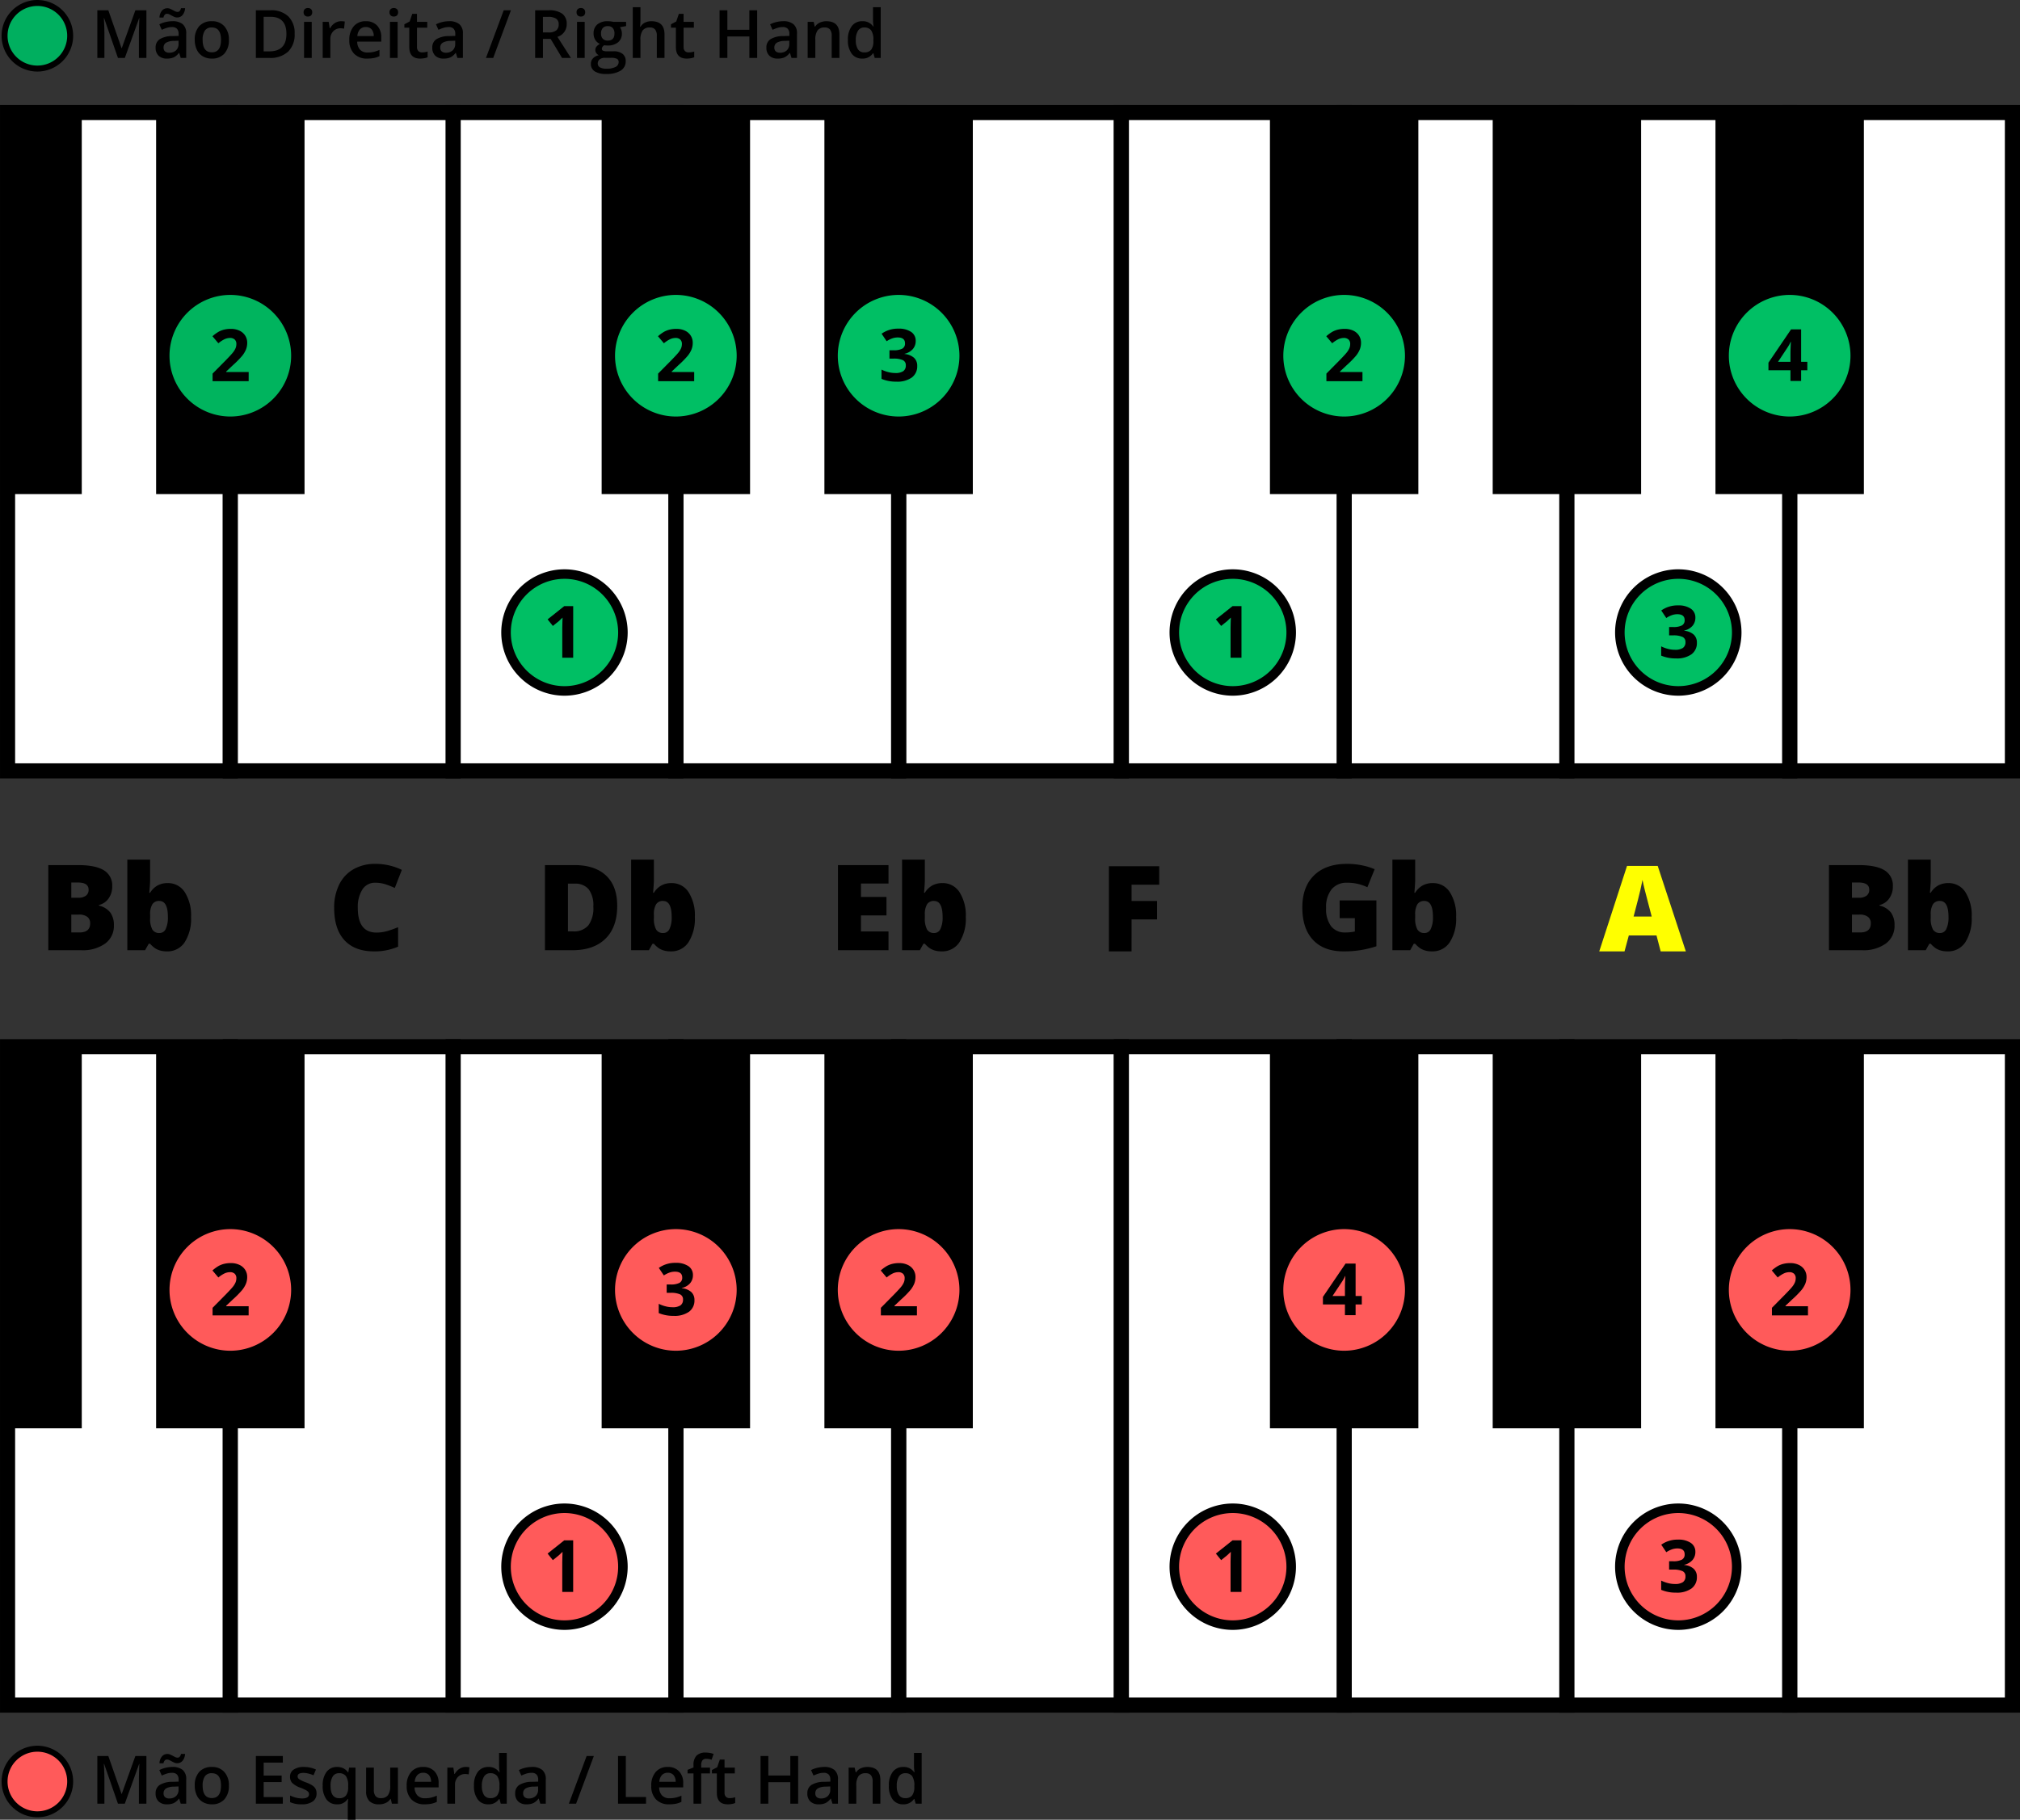 <svg xmlns="http://www.w3.org/2000/svg" width="580" height="522.613"><rect width="100%" height="100%" fill="#333333" stroke="none"/><g transform="translate(780.548 -619.05)"><circle cx="9.417" cy="9.417" r="9.417" transform="translate(-779.233 1121.274)" fill="#ff5a5a"/><path d="M-769.816 1122.131a8.56 8.56 0 0 1 8.561 8.56 8.56 8.56 0 0 1-8.561 8.561 8.56 8.56 0 0 1-8.561-8.561 8.56 8.56 0 0 1 8.561-8.56m0-1.713a10.285 10.285 0 0 0-10.273 10.273 10.285 10.285 0 0 0 10.273 10.274 10.286 10.286 0 0 0 10.273-10.274 10.285 10.285 0 0 0-10.273-10.273ZM-746.681 1137.056l-3.97-11.433h-.075q.159 2.547.159 4.776v6.657h-2.033v-13.689h3.156l3.8 10.889h.056l3.914-10.889h3.165v13.689h-2.153v-6.77q0-1.02.051-2.659t.089-1.985h-.075l-4.11 11.414ZM-728.656 1137.056l-.44-1.442h-.075a4.254 4.254 0 0 1-1.508 1.288 4.763 4.763 0 0 1-1.947.341 3.3 3.3 0 0 1-2.383-.824 3.078 3.078 0 0 1-.857-2.331 2.737 2.737 0 0 1 1.189-2.416 6.864 6.864 0 0 1 3.624-.89l1.788-.056v-.552a2.092 2.092 0 0 0-.463-1.484 1.892 1.892 0 0 0-1.438-.492 4.973 4.973 0 0 0-1.526.234 11.581 11.581 0 0 0-1.4.553l-.711-1.573a7.639 7.639 0 0 1 1.844-.67 8.492 8.492 0 0 1 1.892-.229 4.481 4.481 0 0 1 2.982.861 3.373 3.373 0 0 1 1.007 2.706v6.976Zm-1.049-11.62a1.939 1.939 0 0 1-.773-.164q-.378-.164-.744-.365a12.08 12.08 0 0 0-.712-.365 1.555 1.555 0 0 0-.664-.164q-.759 0-1.021 1.077h-1.142a3.331 3.331 0 0 1 .725-1.986 2.016 2.016 0 0 1 1.569-.683 1.988 1.988 0 0 1 .786.164 8.239 8.239 0 0 1 .749.365c.244.134.479.256.707.365a1.53 1.53 0 0 0 .66.164q.739 0 .993-1.077h1.17a3.39 3.39 0 0 1-.721 1.962 1.991 1.991 0 0 1-1.582.707Zm-2.229 10.122a2.73 2.73 0 0 0 1.925-.67 2.428 2.428 0 0 0 .725-1.877v-.9l-1.329.056a4.559 4.559 0 0 0-2.262.52 1.579 1.579 0 0 0-.707 1.418 1.387 1.387 0 0 0 .412 1.073 1.775 1.775 0 0 0 1.236.38ZM-714.826 1131.859a5.651 5.651 0 0 1-1.3 3.961 4.664 4.664 0 0 1-3.624 1.423 4.964 4.964 0 0 1-2.565-.655 4.329 4.329 0 0 1-1.714-1.882 6.421 6.421 0 0 1-.6-2.847 5.614 5.614 0 0 1 1.292-3.932 4.686 4.686 0 0 1 3.643-1.414 4.563 4.563 0 0 1 3.558 1.446 5.59 5.59 0 0 1 1.31 3.9Zm-7.538 0q0 3.586 2.65 3.586 2.622 0 2.622-3.586 0-3.547-2.641-3.549a2.25 2.25 0 0 0-2.008.918 4.663 4.663 0 0 0-.623 2.631ZM-699.339 1137.056h-7.744v-13.689h7.744v1.891h-5.506v3.727h5.16v1.872h-5.16v4.3h5.506ZM-689.657 1134.106a2.709 2.709 0 0 1-1.105 2.327 5.29 5.29 0 0 1-3.165.81 7.475 7.475 0 0 1-3.324-.627v-1.9a8.157 8.157 0 0 0 3.4.843q2.031 0 2.032-1.227a.969.969 0 0 0-.225-.655 2.642 2.642 0 0 0-.74-.543 12.481 12.481 0 0 0-1.432-.637 6.628 6.628 0 0 1-2.421-1.386 2.566 2.566 0 0 1-.632-1.8 2.36 2.36 0 0 1 1.072-2.064 5.08 5.08 0 0 1 2.917-.735 8.264 8.264 0 0 1 3.455.739l-.711 1.658a7.687 7.687 0 0 0-2.819-.693q-1.742 0-1.741.992a1 1 0 0 0 .454.824 9.932 9.932 0 0 0 1.98.927 9.052 9.052 0 0 1 1.864.909 2.7 2.7 0 0 1 .861.95 2.753 2.753 0 0 1 .28 1.288ZM-683.8 1137.243a3.584 3.584 0 0 1-3.006-1.409 6.318 6.318 0 0 1-1.086-3.937 6.322 6.322 0 0 1 1.1-3.956 3.634 3.634 0 0 1 3.043-1.428 4.088 4.088 0 0 1 1.747.36 3.662 3.662 0 0 1 1.381 1.185h.075l.243-1.358h1.826v14.963h-2.21v-4.392q0-.413.038-.87t.065-.7h-.122a3.391 3.391 0 0 1-3.094 1.542Zm.627-1.76a2.332 2.332 0 0 0 1.99-.8 4 4 0 0 0 .6-2.42v-.347a4.738 4.738 0 0 0-.623-2.762 2.33 2.33 0 0 0-2.008-.843 2.022 2.022 0 0 0-1.8.937 4.876 4.876 0 0 0-.618 2.687q.001 3.548 2.454 3.548ZM-668.027 1137.056l-.309-1.358h-.113a3.117 3.117 0 0 1-1.306 1.133 4.364 4.364 0 0 1-1.934.412 3.8 3.8 0 0 1-2.809-.936 3.881 3.881 0 0 1-.927-2.837v-6.77h2.22v6.386a2.771 2.771 0 0 0 .487 1.784 1.858 1.858 0 0 0 1.526.594 2.431 2.431 0 0 0 2.036-.828 4.569 4.569 0 0 0 .651-2.777v-5.159h2.21v10.356ZM-658.636 1137.243a5.007 5.007 0 0 1-3.778-1.409 5.351 5.351 0 0 1-1.362-3.881 5.869 5.869 0 0 1 1.264-3.989 4.363 4.363 0 0 1 3.474-1.451 4.265 4.265 0 0 1 3.239 1.245 4.756 4.756 0 0 1 1.19 3.427v1.189h-6.9a3.406 3.406 0 0 0 .814 2.318 2.841 2.841 0 0 0 2.163.81 7.957 7.957 0 0 0 1.709-.174 8.975 8.975 0 0 0 1.7-.575v1.788a6.759 6.759 0 0 1-1.63.543 10 10 0 0 1-1.883.159Zm-.4-9.064a2.212 2.212 0 0 0-1.681.665 3.173 3.173 0 0 0-.754 1.938h4.7a2.874 2.874 0 0 0-.618-1.943 2.115 2.115 0 0 0-1.649-.66ZM-646.856 1126.513a5.326 5.326 0 0 1 1.1.093l-.215 2.051a4.164 4.164 0 0 0-.974-.112 2.816 2.816 0 0 0-2.14.861 3.115 3.115 0 0 0-.819 2.238v5.412h-2.2V1126.7h1.723l.29 1.826h.112a4.1 4.1 0 0 1 1.344-1.47 3.193 3.193 0 0 1 1.779-.543ZM-640.349 1137.243a3.607 3.607 0 0 1-3.024-1.4 6.316 6.316 0 0 1-1.086-3.942 6.332 6.332 0 0 1 1.1-3.966 3.643 3.643 0 0 1 3.048-1.418 3.568 3.568 0 0 1 3.108 1.507h.113a13.033 13.033 0 0 1-.159-1.76v-3.774h2.209v14.57h-1.722l-.384-1.358h-.1a3.519 3.519 0 0 1-3.103 1.541Zm.59-1.779a2.4 2.4 0 0 0 1.976-.763 4.021 4.021 0 0 0 .637-2.477v-.309a4.64 4.64 0 0 0-.637-2.781 2.365 2.365 0 0 0-1.995-.824 2.024 2.024 0 0 0-1.788.941 4.827 4.827 0 0 0-.627 2.683 4.7 4.7 0 0 0 .608 2.627 2.056 2.056 0 0 0 1.826.903ZM-625.414 1137.056l-.44-1.442h-.075a4.252 4.252 0 0 1-1.507 1.288 4.768 4.768 0 0 1-1.948.341 3.3 3.3 0 0 1-2.383-.824 3.082 3.082 0 0 1-.857-2.331 2.739 2.739 0 0 1 1.189-2.416 6.869 6.869 0 0 1 3.624-.89l1.789-.056v-.552a2.092 2.092 0 0 0-.464-1.484 1.889 1.889 0 0 0-1.437-.492 4.975 4.975 0 0 0-1.527.234 11.566 11.566 0 0 0-1.4.553l-.712-1.573a7.646 7.646 0 0 1 1.845-.67 8.484 8.484 0 0 1 1.891-.229 4.486 4.486 0 0 1 2.983.861 3.376 3.376 0 0 1 1.006 2.706v6.976Zm-3.277-1.5a2.727 2.727 0 0 0 1.924-.67 2.425 2.425 0 0 0 .726-1.877v-.9l-1.33.056a4.555 4.555 0 0 0-2.261.52 1.577 1.577 0 0 0-.707 1.418 1.384 1.384 0 0 0 .412 1.073 1.775 1.775 0 0 0 1.236.382ZM-610.039 1123.367l-5.094 13.689h-2.078l5.1-13.689ZM-603.091 1137.056v-13.689h2.238v11.769h5.8v1.92ZM-588.409 1137.243a5.006 5.006 0 0 1-3.778-1.409 5.347 5.347 0 0 1-1.363-3.881 5.874 5.874 0 0 1 1.264-3.989 4.366 4.366 0 0 1 3.474-1.451 4.269 4.269 0 0 1 3.24 1.245 4.756 4.756 0 0 1 1.189 3.427v1.189h-6.9a3.406 3.406 0 0 0 .815 2.318 2.842 2.842 0 0 0 2.163.81 7.956 7.956 0 0 0 1.709-.174 8.944 8.944 0 0 0 1.7-.575v1.788a6.752 6.752 0 0 1-1.629.543 10 10 0 0 1-1.884.159Zm-.4-9.064a2.213 2.213 0 0 0-1.681.665 3.173 3.173 0 0 0-.753 1.938h4.7a2.874 2.874 0 0 0-.618-1.943 2.114 2.114 0 0 0-1.651-.66ZM-576.686 1128.367h-2.528v8.689h-2.21v-8.689h-1.7v-1.03l1.7-.675v-.674a3.766 3.766 0 0 1 .862-2.72 3.521 3.521 0 0 1 2.631-.885 7.021 7.021 0 0 1 2.284.384l-.58 1.667a5.072 5.072 0 0 0-1.555-.262 1.263 1.263 0 0 0-1.09.463 2.336 2.336 0 0 0-.342 1.391v.674h2.528ZM-571.068 1135.464a5.342 5.342 0 0 0 1.611-.253v1.658a4.473 4.473 0 0 1-.941.267 6.551 6.551 0 0 1-1.194.107q-3.128 0-3.128-3.3v-5.58h-1.414v-.974l1.517-.8.749-2.192h1.358v2.3h2.95v1.667h-2.95v5.543a1.557 1.557 0 0 0 .4 1.175 1.449 1.449 0 0 0 1.042.382ZM-551.376 1137.056h-2.248v-6.171h-6.311v6.171h-2.237v-13.689h2.237v5.6h6.311v-5.6h2.248ZM-541.526 1137.056l-.44-1.442h-.075a4.252 4.252 0 0 1-1.507 1.288 4.768 4.768 0 0 1-1.948.341 3.3 3.3 0 0 1-2.383-.824 3.082 3.082 0 0 1-.857-2.331 2.739 2.739 0 0 1 1.189-2.416 6.869 6.869 0 0 1 3.624-.89l1.788-.056v-.552a2.092 2.092 0 0 0-.463-1.484 1.889 1.889 0 0 0-1.437-.492 4.975 4.975 0 0 0-1.527.234 11.566 11.566 0 0 0-1.4.553l-.712-1.573a7.646 7.646 0 0 1 1.845-.67 8.484 8.484 0 0 1 1.891-.229 4.486 4.486 0 0 1 2.983.861 3.376 3.376 0 0 1 1.006 2.706v6.976Zm-3.277-1.5a2.727 2.727 0 0 0 1.924-.67 2.425 2.425 0 0 0 .726-1.877v-.9l-1.33.056a4.555 4.555 0 0 0-2.261.52 1.577 1.577 0 0 0-.707 1.418 1.384 1.384 0 0 0 .412 1.073 1.775 1.775 0 0 0 1.239.382ZM-527.771 1137.056h-2.21v-6.367a2.793 2.793 0 0 0-.482-1.789 1.866 1.866 0 0 0-1.531-.59 2.435 2.435 0 0 0-2.041.824 4.551 4.551 0 0 0-.646 2.763v5.159h-2.2V1126.7h1.723l.309 1.358h.113a3.062 3.062 0 0 1 1.329-1.143 4.466 4.466 0 0 1 1.91-.4q3.727 0 3.727 3.792ZM-521.216 1137.243a3.609 3.609 0 0 1-3.025-1.4 6.316 6.316 0 0 1-1.086-3.942 6.338 6.338 0 0 1 1.1-3.966 3.643 3.643 0 0 1 3.048-1.418 3.571 3.571 0 0 1 3.109 1.507h.112a13.2 13.2 0 0 1-.159-1.76v-3.774h2.21v14.57h-1.723l-.384-1.358h-.1a3.518 3.518 0 0 1-3.102 1.541Zm.59-1.779a2.394 2.394 0 0 0 1.975-.763 4.022 4.022 0 0 0 .637-2.477v-.309a4.64 4.64 0 0 0-.637-2.781 2.361 2.361 0 0 0-1.994-.824 2.025 2.025 0 0 0-1.789.941 4.828 4.828 0 0 0-.627 2.683 4.7 4.7 0 0 0 .609 2.627 2.055 2.055 0 0 0 1.826.903Z"/><path fill="#fff" d="M-778.377 919.675h63.962v189.067h-63.962z"/><path d="M-712.244 1110.914h-68.3V917.5h68.3Zm-63.962-4.344h59.619V921.847h-59.619Z"/><path fill="#fff" d="M-522.53 919.675h63.962v189.067h-63.962z"/><path d="M-456.4 1110.914h-68.3V917.5h68.3Zm-63.962-4.344h59.619V921.847h-59.619Z"/><path fill="#fff" d="M-394.606 919.675h63.962v189.067h-63.962z"/><path d="M-328.472 1110.914h-68.306V917.5h68.306Zm-63.962-4.344h59.618V921.847h-59.618Z"/><path fill="#fff" d="M-586.491 919.675h63.962v189.067h-63.962z"/><path d="M-520.358 1110.914h-68.305V917.5h68.305Zm-63.962-4.344h59.62V921.847h-59.62Z"/><path d="M-543.837 919.675h42.615v109.58h-42.615z"/><path fill="#fff" d="M-266.682 919.675h63.962v189.067h-63.962z"/><path d="M-200.548 1110.914h-68.3V917.5h68.3Zm-63.962-4.344h59.618V921.847h-59.618Z"/><path fill="#fff" d="M-650.453 919.675h63.962v189.067h-63.962z"/><path d="M-584.32 1110.914h-68.3V917.5h68.3Zm-63.962-4.344h59.619V921.847h-59.619Z"/><path fill="#fff" d="M-458.568 919.675h63.962v189.067h-63.962z"/><path d="M-392.434 1110.914h-68.305V917.5h68.305Zm-63.962-4.344h59.618V921.847H-456.4Z"/><path fill="#fff" d="M-714.415 919.675h63.962v189.067h-63.962z"/><path d="M-648.282 1110.914h-68.3V917.5h68.3Zm-63.962-4.344h59.619V921.847h-59.619ZM-415.913 919.675h42.615v109.58h-42.615z"/><path d="M-735.722 919.675h42.615v109.58h-42.615zM-607.799 919.675h42.615v109.58h-42.615zM-778.377 919.675h21.307v109.58h-21.307z"/><path fill="#fff" d="M-330.644 919.675h63.962v189.067h-63.962z"/><path d="M-264.51 1110.914h-68.306V917.5h68.306Zm-63.962-4.344h59.619V921.847h-59.619Z"/><path d="M-351.951 919.675h42.615v109.58h-42.615zM-287.989 919.675h42.615v109.58h-42.615z"/><circle cx="16.437" cy="16.437" r="16.437" transform="translate(-283.119 973.075)" fill="#ff5a5a"/><path d="M-266.682 974.1a15.411 15.411 0 0 1 15.41 15.41 15.41 15.41 0 0 1-15.41 15.41 15.41 15.41 0 0 1-15.41-15.41 15.41 15.41 0 0 1 15.41-15.41m0-2.054a17.483 17.483 0 0 0-17.464 17.464 17.484 17.484 0 0 0 17.464 17.465 17.484 17.484 0 0 0 17.464-17.465 17.483 17.483 0 0 0-17.464-17.464Z" fill="#ff5a5a"/><path d="M-261.423 996.825h-10.355v-2.178l3.718-3.76q1.653-1.692 2.159-2.346a5.123 5.123 0 0 0 .729-1.211 3.071 3.071 0 0 0 .223-1.155 1.685 1.685 0 0 0-.491-1.327 1.906 1.906 0 0 0-1.312-.436 3.776 3.776 0 0 0-1.672.4 8.661 8.661 0 0 0-1.692 1.125l-1.7-2.016a11.122 11.122 0 0 1 1.813-1.318 6.664 6.664 0 0 1 1.571-.592 8.016 8.016 0 0 1 1.9-.208 5.637 5.637 0 0 1 2.452.507 3.91 3.91 0 0 1 1.652 1.418 3.776 3.776 0 0 1 .588 2.088 5.127 5.127 0 0 1-.36 1.92 7.4 7.4 0 0 1-1.115 1.839 27.378 27.378 0 0 1-2.66 2.685l-1.905 1.794v.141h6.454Z"/><circle cx="16.779" cy="16.779" r="16.779" transform="translate(-315.442 1052.22)" fill="#ff5a5a"/><path d="M-298.663 1053.589a15.41 15.41 0 0 1 15.41 15.41 15.41 15.41 0 0 1-15.41 15.41 15.41 15.41 0 0 1-15.41-15.41 15.41 15.41 0 0 1 15.41-15.41m0-2.739a18.169 18.169 0 0 0-18.149 18.15 18.169 18.169 0 0 0 18.149 18.149A18.17 18.17 0 0 0-280.514 1069a18.169 18.169 0 0 0-18.149-18.149Z"/><path d="M-293.758 1064.745a3.487 3.487 0 0 1-.842 2.361 4.359 4.359 0 0 1-2.361 1.337v.06a4.732 4.732 0 0 1 2.716 1.09 3.055 3.055 0 0 1 .922 2.336 3.955 3.955 0 0 1-1.55 3.328 7.146 7.146 0 0 1-4.428 1.191 10.744 10.744 0 0 1-4.276-.8v-2.664a9.649 9.649 0 0 0 1.895.709 7.987 7.987 0 0 0 2.047.273 3.977 3.977 0 0 0 2.29-.527 1.933 1.933 0 0 0 .739-1.692 1.526 1.526 0 0 0-.851-1.479 6.29 6.29 0 0 0-2.715-.436h-1.128v-2.4h1.145a5.322 5.322 0 0 0 2.518-.451 1.629 1.629 0 0 0 .8-1.545q0-1.681-2.108-1.683a4.8 4.8 0 0 0-1.484.244 7.237 7.237 0 0 0-1.677.841l-1.449-2.159a8.054 8.054 0 0 1 4.833-1.458 6.246 6.246 0 0 1 3.633.931 2.992 2.992 0 0 1 1.331 2.593Z"/><circle cx="16.437" cy="16.437" r="16.437" transform="translate(-411.043 973.075)" fill="#ff5a5a"/><path d="M-394.606 974.1a15.41 15.41 0 0 1 15.41 15.41 15.41 15.41 0 0 1-15.41 15.41 15.41 15.41 0 0 1-15.41-15.41 15.411 15.411 0 0 1 15.41-15.41m0-2.054a17.483 17.483 0 0 0-17.464 17.464 17.484 17.484 0 0 0 17.464 17.465 17.485 17.485 0 0 0 17.465-17.465 17.484 17.484 0 0 0-17.465-17.464Z" fill="#ff5a5a"/><path d="M-389.535 993.689h-1.783v3.07h-3.06v-3.07h-6.322v-2.179l6.495-9.564h2.888v9.312h1.783Zm-4.843-2.431v-2.514q0-.629.05-1.823t.082-1.389h-.082a11.331 11.331 0 0 1-.9 1.622l-2.716 4.1Z"/><circle cx="16.779" cy="16.779" r="16.779" transform="translate(-443.366 1052.22)" fill="#ff5a5a"/><path d="M-426.587 1053.589a15.41 15.41 0 0 1 15.41 15.41 15.41 15.41 0 0 1-15.41 15.41A15.41 15.41 0 0 1-442 1069a15.409 15.409 0 0 1 15.409-15.41m0-2.739A18.169 18.169 0 0 0-444.736 1069a18.17 18.17 0 0 0 18.149 18.149A18.169 18.169 0 0 0-408.438 1069a18.169 18.169 0 0 0-18.149-18.149Z"/><path d="M-424.089 1076.245h-3.131v-8.573l.03-1.408.051-1.54q-.78.78-1.084 1.023l-1.7 1.369-1.51-1.885 4.772-3.8h2.574Z"/><circle cx="16.437" cy="16.437" r="16.437" transform="translate(-538.967 973.075)" fill="#ff5a5a"/><path d="M-522.53 974.1a15.41 15.41 0 0 1 15.41 15.41 15.41 15.41 0 0 1-15.41 15.41 15.409 15.409 0 0 1-15.409-15.41 15.41 15.41 0 0 1 15.409-15.41m0-2.054a17.483 17.483 0 0 0-17.464 17.464 17.484 17.484 0 0 0 17.464 17.465 17.485 17.485 0 0 0 17.465-17.465 17.484 17.484 0 0 0-17.465-17.464Z" fill="#ff5a5a"/><path d="M-517.27 996.825h-10.356v-2.178l3.719-3.76q1.651-1.692 2.158-2.346a5.166 5.166 0 0 0 .73-1.211 3.091 3.091 0 0 0 .223-1.155 1.682 1.682 0 0 0-.492-1.327 1.906 1.906 0 0 0-1.311-.436 3.783 3.783 0 0 0-1.673.4 8.69 8.69 0 0 0-1.692 1.125l-1.7-2.016a11.122 11.122 0 0 1 1.814-1.318 6.657 6.657 0 0 1 1.57-.592 8.028 8.028 0 0 1 1.9-.208 5.634 5.634 0 0 1 2.452.507 3.9 3.9 0 0 1 1.652 1.418 3.776 3.776 0 0 1 .587 2.088 5.106 5.106 0 0 1-.359 1.92 7.4 7.4 0 0 1-1.115 1.839 27.267 27.267 0 0 1-2.66 2.685l-1.9 1.794v.141h6.454Z"/><circle cx="16.437" cy="16.437" r="16.437" transform="translate(-602.929 973.075)" fill="#ff5a5a"/><path d="M-586.492 974.1a15.41 15.41 0 0 1 15.41 15.41 15.41 15.41 0 0 1-15.41 15.41 15.409 15.409 0 0 1-15.409-15.41 15.41 15.41 0 0 1 15.409-15.41m0-2.054a17.484 17.484 0 0 0-17.464 17.464 17.485 17.485 0 0 0 17.464 17.465 17.485 17.485 0 0 0 17.465-17.465 17.484 17.484 0 0 0-17.465-17.464Z" fill="#ff5a5a"/><path d="M-581.587 985.258a3.485 3.485 0 0 1-.841 2.361 4.37 4.37 0 0 1-2.361 1.338v.06a4.725 4.725 0 0 1 2.716 1.089 3.054 3.054 0 0 1 .922 2.335 3.962 3.962 0 0 1-1.55 3.33 7.154 7.154 0 0 1-4.429 1.19 10.737 10.737 0 0 1-4.275-.8v-2.665a9.507 9.507 0 0 0 1.894.709 7.9 7.9 0 0 0 2.047.275 3.981 3.981 0 0 0 2.29-.527 1.935 1.935 0 0 0 .74-1.693 1.529 1.529 0 0 0-.851-1.479 6.307 6.307 0 0 0-2.716-.436h-1.124v-2.4h1.145a5.318 5.318 0 0 0 2.517-.451 1.63 1.63 0 0 0 .8-1.545q0-1.682-2.108-1.683a4.827 4.827 0 0 0-1.484.244 7.258 7.258 0 0 0-1.677.841l-1.449-2.159a8.055 8.055 0 0 1 4.833-1.458 6.256 6.256 0 0 1 3.633.931 2.991 2.991 0 0 1 1.328 2.593Z"/><circle cx="16.779" cy="16.779" r="16.779" transform="translate(-635.252 1052.22)" fill="#ff5a5a"/><path d="M-618.472 1053.589A15.409 15.409 0 0 1-603.063 1069a15.41 15.41 0 0 1-15.409 15.41 15.41 15.41 0 0 1-15.41-15.41 15.41 15.41 0 0 1 15.41-15.41m0-2.739a18.17 18.17 0 0 0-18.15 18.149 18.17 18.17 0 0 0 18.15 18.149A18.17 18.17 0 0 0-600.323 1069a18.169 18.169 0 0 0-18.149-18.149Z"/><path d="M-615.975 1076.245h-3.131v-8.573l.031-1.408.05-1.54q-.78.78-1.084 1.023l-1.7 1.369-1.509-1.885 4.773-3.8h2.573Z"/><circle cx="16.437" cy="16.437" r="16.437" transform="translate(-730.852 973.075)" fill="#ff5a5a"/><path d="M-714.415 974.1a15.41 15.41 0 0 1 15.409 15.41 15.409 15.409 0 0 1-15.409 15.41 15.41 15.41 0 0 1-15.41-15.41 15.41 15.41 0 0 1 15.41-15.41m0-2.054a17.484 17.484 0 0 0-17.465 17.464 17.485 17.485 0 0 0 17.465 17.465 17.484 17.484 0 0 0 17.464-17.465 17.483 17.483 0 0 0-17.464-17.464Z" fill="#ff5a5a"/><path d="M-709.156 996.825h-10.355v-2.178l3.718-3.76q1.652-1.692 2.158-2.346a5.128 5.128 0 0 0 .73-1.211 3.07 3.07 0 0 0 .223-1.155 1.686 1.686 0 0 0-.491-1.327 1.908 1.908 0 0 0-1.312-.436 3.776 3.776 0 0 0-1.672.4 8.63 8.63 0 0 0-1.692 1.125l-1.7-2.016a11.161 11.161 0 0 1 1.814-1.318 6.648 6.648 0 0 1 1.571-.592 8.013 8.013 0 0 1 1.9-.208 5.634 5.634 0 0 1 2.452.507 3.9 3.9 0 0 1 1.652 1.418 3.768 3.768 0 0 1 .588 2.088 5.106 5.106 0 0 1-.36 1.92 7.425 7.425 0 0 1-1.114 1.839 27.381 27.381 0 0 1-2.66 2.685l-1.9 1.794v.141h6.454ZM-255.4 867.5h8.528q4.981 0 7.4 1.48a5.019 5.019 0 0 1 2.417 4.607 5.827 5.827 0 0 1-1.054 3.511 4.7 4.7 0 0 1-2.775 1.873v.167a5.69 5.69 0 0 1 3.293 2.006 6.058 6.058 0 0 1 1.02 3.645 6.244 6.244 0 0 1-2.5 5.243 10.945 10.945 0 0 1-6.813 1.914h-9.516Zm6.6 9.381h1.989a3.6 3.6 0 0 0 2.2-.586 2.041 2.041 0 0 0 .777-1.739q0-2.057-3.11-2.056h-1.856Zm0 4.832v5.133h2.324q3.093 0 3.093-2.608a2.246 2.246 0 0 0-.827-1.873 3.814 3.814 0 0 0-2.4-.652ZM-221.144 872.667a5.691 5.691 0 0 1 4.907 2.592 12.344 12.344 0 0 1 1.814 7.173 12.458 12.458 0 0 1-1.83 7.232 5.872 5.872 0 0 1-5.092 2.616 7.048 7.048 0 0 1-1.873-.226 5.52 5.52 0 0 1-1.463-.626 7.65 7.65 0 0 1-1.5-1.338h-.4l-1.036 1.856h-5.1v-26.017h6.538v5.885q0 1.053-.234 3.629h.234a5.971 5.971 0 0 1 2.2-2.124 6.011 6.011 0 0 1 2.835-.652Zm-2.391 5.133a2.238 2.238 0 0 0-2.007.953 5.508 5.508 0 0 0-.635 2.993v.92a6.538 6.538 0 0 0 .635 3.335 2.259 2.259 0 0 0 2.073 1.012 1.928 1.928 0 0 0 1.773-1.179 7.675 7.675 0 0 0 .618-3.469q0-4.565-2.457-4.565Z"/><path d="m-303.721 892.28-1.2-4.581h-7.942l-1.237 4.581h-7.257l7.976-24.546h8.811l8.076 24.546Zm-2.575-10-1.053-4.013q-.369-1.336-.895-3.461t-.694-3.043q-.15.854-.593 2.809t-1.965 7.708Z" fill="#ff0"/><path d="M-395.895 877.633h10.551v13.176a29 29 0 0 1-9.447 1.471q-5.654 0-8.737-3.277t-3.085-9.347q0-5.919 3.378-9.213t9.464-3.294a20.929 20.929 0 0 1 4.355.435 18.454 18.454 0 0 1 3.57 1.1l-2.09 5.184a12.92 12.92 0 0 0-5.8-1.3 5.515 5.515 0 0 0-4.473 1.881 8.138 8.138 0 0 0-1.58 5.375 8.24 8.24 0 0 0 1.43 5.226 4.955 4.955 0 0 0 4.121 1.8 12.072 12.072 0 0 0 2.709-.284v-3.829h-4.364ZM-369.175 872.667a5.69 5.69 0 0 1 4.907 2.592 12.344 12.344 0 0 1 1.814 7.173 12.458 12.458 0 0 1-1.83 7.232 5.872 5.872 0 0 1-5.092 2.616 7.048 7.048 0 0 1-1.873-.226 5.5 5.5 0 0 1-1.462-.626 7.622 7.622 0 0 1-1.5-1.338h-.4l-1.036 1.856h-5.1v-26.017h6.538v5.885q0 1.053-.234 3.629h.234a5.971 5.971 0 0 1 2.2-2.124 6.012 6.012 0 0 1 2.834-.652Zm-2.391 5.133a2.238 2.238 0 0 0-2.007.953 5.508 5.508 0 0 0-.635 2.993v.92a6.537 6.537 0 0 0 .635 3.335 2.259 2.259 0 0 0 2.073 1.012 1.928 1.928 0 0 0 1.773-1.179 7.675 7.675 0 0 0 .618-3.469q0-4.565-2.457-4.565ZM-455.648 892.28h-6.5v-24.445h14.448v5.3h-7.943v4.665h7.324v5.3h-7.324ZM-525.433 891.946h-14.513V867.5h14.513v5.3h-7.909v3.845h7.324v5.3h-7.324v4.615h7.909ZM-509.966 872.667a5.69 5.69 0 0 1 4.907 2.592 12.344 12.344 0 0 1 1.814 7.173 12.458 12.458 0 0 1-1.83 7.232 5.871 5.871 0 0 1-5.092 2.616 7.048 7.048 0 0 1-1.873-.226 5.5 5.5 0 0 1-1.462-.626 7.622 7.622 0 0 1-1.5-1.338h-.4l-1.036 1.856h-5.1v-26.017H-515v5.885q0 1.053-.234 3.629h.234a5.971 5.971 0 0 1 2.2-2.124 6.011 6.011 0 0 1 2.834-.652Zm-2.391 5.133a2.239 2.239 0 0 0-2.007.953 5.508 5.508 0 0 0-.635 2.993v.92a6.537 6.537 0 0 0 .635 3.335 2.26 2.26 0 0 0 2.074 1.012 1.928 1.928 0 0 0 1.772-1.179 7.673 7.673 0 0 0 .619-3.469q-.001-4.565-2.458-4.565ZM-603.328 879.205q0 6.12-3.368 9.43t-9.473 3.311h-7.909V867.5h8.461q5.885 0 9.088 3.01t3.201 8.695Zm-6.855.234a7.772 7.772 0 0 0-1.329-4.983 4.918 4.918 0 0 0-4.038-1.622h-1.923v13.694H-616a5.325 5.325 0 0 0 4.414-1.747 8.436 8.436 0 0 0 1.403-5.342ZM-587.761 872.667a5.693 5.693 0 0 1 4.908 2.592 12.351 12.351 0 0 1 1.814 7.173 12.458 12.458 0 0 1-1.831 7.232 5.87 5.87 0 0 1-5.091 2.616 7.042 7.042 0 0 1-1.873-.226 5.52 5.52 0 0 1-1.463-.626 7.679 7.679 0 0 1-1.5-1.338h-.4l-1.037 1.856h-5.1v-26.017h6.537v5.885q0 1.053-.234 3.629h.234a5.981 5.981 0 0 1 2.2-2.124 6.01 6.01 0 0 1 2.836-.652Zm-2.391 5.133a2.237 2.237 0 0 0-2.006.953 5.508 5.508 0 0 0-.636 2.993v.92a6.536 6.536 0 0 0 .636 3.335 2.259 2.259 0 0 0 2.073 1.012 1.929 1.929 0 0 0 1.773-1.179 7.675 7.675 0 0 0 .618-3.469q0-4.565-2.458-4.565ZM-672.812 872.567a4.212 4.212 0 0 0-3.678 1.931 9.325 9.325 0 0 0-1.321 5.325q0 7.058 5.367 7.057a11 11 0 0 0 3.144-.452 31.308 31.308 0 0 0 3.059-1.087v5.585a16.928 16.928 0 0 1-6.922 1.354q-5.535 0-8.486-3.21t-2.951-9.28a14.8 14.8 0 0 1 1.43-6.672 10.234 10.234 0 0 1 4.113-4.422 12.422 12.422 0 0 1 6.312-1.547 17.408 17.408 0 0 1 7.575 1.722l-2.024 5.2A22.881 22.881 0 0 0-669.9 873a9.495 9.495 0 0 0-2.912-.433ZM-766.675 867.5h8.528q4.981 0 7.4 1.48a5.017 5.017 0 0 1 2.417 4.607 5.827 5.827 0 0 1-1.053 3.511 4.7 4.7 0 0 1-2.776 1.873v.167a5.693 5.693 0 0 1 3.294 2.006 6.065 6.065 0 0 1 1.02 3.645 6.247 6.247 0 0 1-2.5 5.243 10.949 10.949 0 0 1-6.814 1.914h-9.514Zm6.6 9.381h1.99a3.593 3.593 0 0 0 2.2-.586 2.039 2.039 0 0 0 .777-1.739q0-2.057-3.11-2.056h-1.856Zm0 4.832v5.133h2.324q3.093 0 3.094-2.608a2.247 2.247 0 0 0-.828-1.873 3.81 3.81 0 0 0-2.4-.652ZM-732.414 872.667a5.69 5.69 0 0 1 4.907 2.592 12.344 12.344 0 0 1 1.815 7.173 12.457 12.457 0 0 1-1.831 7.232 5.871 5.871 0 0 1-5.092 2.616 7.035 7.035 0 0 1-1.872-.226 5.506 5.506 0 0 1-1.463-.626 7.679 7.679 0 0 1-1.5-1.338h-.4l-1.037 1.856h-5.1v-26.017h6.538v5.885q0 1.053-.234 3.629h.234a5.971 5.971 0 0 1 2.2-2.124 6.014 6.014 0 0 1 2.835-.652Zm-2.386 5.133a2.24 2.24 0 0 0-2.007.953 5.508 5.508 0 0 0-.635 2.993v.92a6.537 6.537 0 0 0 .635 3.335 2.261 2.261 0 0 0 2.074 1.012 1.927 1.927 0 0 0 1.772-1.179 7.673 7.673 0 0 0 .619-3.469q-.005-4.565-2.458-4.565Z"/><circle cx="9.417" cy="9.417" r="9.417" transform="translate(-779.233 619.906)" fill="#00af5f"/><path d="M-769.816 620.762a8.561 8.561 0 0 1 8.561 8.561 8.561 8.561 0 0 1-8.561 8.561 8.561 8.561 0 0 1-8.561-8.561 8.561 8.561 0 0 1 8.561-8.561m0-1.712a10.285 10.285 0 0 0-10.273 10.273 10.284 10.284 0 0 0 10.273 10.277 10.285 10.285 0 0 0 10.273-10.273 10.285 10.285 0 0 0-10.273-10.273ZM-746.681 635.688l-3.97-11.433h-.075q.159 2.547.159 4.775v6.658h-2.033V622h3.156l3.8 10.89h.056l3.914-10.89h3.165v13.69h-2.153v-6.77q0-1.02.051-2.659t.089-1.985h-.075l-4.11 11.414ZM-728.656 635.688l-.44-1.442h-.075a4.25 4.25 0 0 1-1.508 1.287 4.763 4.763 0 0 1-1.947.342 3.3 3.3 0 0 1-2.383-.824 3.08 3.08 0 0 1-.857-2.332 2.736 2.736 0 0 1 1.189-2.415 6.854 6.854 0 0 1 3.624-.89l1.788-.056v-.558a2.1 2.1 0 0 0-.463-1.484 1.9 1.9 0 0 0-1.438-.491 4.973 4.973 0 0 0-1.526.234 11.567 11.567 0 0 0-1.4.552l-.711-1.573a7.671 7.671 0 0 1 1.844-.669 8.492 8.492 0 0 1 1.892-.23 4.475 4.475 0 0 1 2.982.862 3.372 3.372 0 0 1 1.007 2.706v6.976Zm-1.049-11.62a1.939 1.939 0 0 1-.773-.164q-.378-.164-.744-.365a12.11 12.11 0 0 0-.712-.366 1.556 1.556 0 0 0-.664-.164q-.759 0-1.021 1.077h-1.142a3.33 3.33 0 0 1 .725-1.985 2.016 2.016 0 0 1 1.569-.683 1.99 1.99 0 0 1 .786.164 7.96 7.96 0 0 1 .749.365c.244.134.479.256.707.365a1.528 1.528 0 0 0 .66.164q.739 0 .993-1.077h1.17a3.39 3.39 0 0 1-.721 1.962 1.991 1.991 0 0 1-1.582.707Zm-2.229 10.122a2.73 2.73 0 0 0 1.925-.67 2.429 2.429 0 0 0 .725-1.877v-.9l-1.329.056a4.547 4.547 0 0 0-2.262.52 1.578 1.578 0 0 0-.707 1.418 1.386 1.386 0 0 0 .412 1.072 1.77 1.77 0 0 0 1.236.381ZM-714.826 630.491a5.653 5.653 0 0 1-1.3 3.961 4.664 4.664 0 0 1-3.624 1.423 4.974 4.974 0 0 1-2.565-.655 4.331 4.331 0 0 1-1.714-1.883 6.415 6.415 0 0 1-.6-2.846 5.618 5.618 0 0 1 1.292-3.933 4.689 4.689 0 0 1 3.643-1.414 4.564 4.564 0 0 1 3.558 1.447 5.588 5.588 0 0 1 1.31 3.9Zm-7.538 0q0 3.586 2.65 3.586 2.622 0 2.622-3.586 0-3.549-2.641-3.549a2.25 2.25 0 0 0-2.008.918 4.664 4.664 0 0 0-.623 2.631ZM-695.949 628.712a6.823 6.823 0 0 1-1.883 5.183 7.558 7.558 0 0 1-5.421 1.793h-3.83V622h4.233a7 7 0 0 1 5.084 1.761 6.576 6.576 0 0 1 1.817 4.951Zm-2.36.075q0-4.915-4.6-4.916h-1.938v9.935h1.592q4.946 0 4.946-5.019ZM-693.374 622.588a1.215 1.215 0 0 1 .323-.908 1.26 1.26 0 0 1 .922-.319 1.231 1.231 0 0 1 .9.319 1.216 1.216 0 0 1 .324.908 1.193 1.193 0 0 1-.324.885 1.221 1.221 0 0 1-.9.323 1.249 1.249 0 0 1-.922-.323 1.192 1.192 0 0 1-.323-.885Zm2.331 13.1h-2.2v-10.356h2.2ZM-682.644 625.144a5.326 5.326 0 0 1 1.1.094l-.216 2.051a4.147 4.147 0 0 0-.973-.113 2.815 2.815 0 0 0-2.14.862 3.114 3.114 0 0 0-.819 2.238v5.412h-2.2v-10.356h1.723l.29 1.826h.113a4.1 4.1 0 0 1 1.343-1.471 3.2 3.2 0 0 1 1.779-.543ZM-675.106 635.875a5.01 5.01 0 0 1-3.778-1.409 5.347 5.347 0 0 1-1.363-3.881 5.871 5.871 0 0 1 1.264-3.989 4.366 4.366 0 0 1 3.474-1.452 4.27 4.27 0 0 1 3.24 1.246 4.756 4.756 0 0 1 1.189 3.427v1.189h-6.9a3.4 3.4 0 0 0 .815 2.317 2.835 2.835 0 0 0 2.163.81 7.958 7.958 0 0 0 1.709-.173 9.024 9.024 0 0 0 1.7-.576v1.789a6.8 6.8 0 0 1-1.629.543 10 10 0 0 1-1.884.159Zm-.4-9.064a2.21 2.21 0 0 0-1.681.665 3.168 3.168 0 0 0-.753 1.938h4.7a2.872 2.872 0 0 0-.618-1.943 2.113 2.113 0 0 0-1.651-.66ZM-668.711 622.588a1.219 1.219 0 0 1 .323-.908 1.261 1.261 0 0 1 .922-.319 1.232 1.232 0 0 1 .9.319 1.219 1.219 0 0 1 .323.908 1.2 1.2 0 0 1-.323.885 1.222 1.222 0 0 1-.9.323 1.251 1.251 0 0 1-.922-.323 1.2 1.2 0 0 1-.323-.885Zm2.332 13.1h-2.2v-10.356h2.2ZM-659.375 634.1a5.333 5.333 0 0 0 1.61-.253v1.653a4.338 4.338 0 0 1-.941.267 6.471 6.471 0 0 1-1.194.108q-3.127 0-3.127-3.3V627h-1.414v-.973l1.517-.806.749-2.191h1.358v2.3h2.949V627h-2.949v5.544a1.553 1.553 0 0 0 .4 1.175 1.451 1.451 0 0 0 1.042.381ZM-649.216 635.688l-.44-1.442h-.075a4.25 4.25 0 0 1-1.508 1.287 4.763 4.763 0 0 1-1.947.342 3.3 3.3 0 0 1-2.383-.824 3.083 3.083 0 0 1-.857-2.332 2.738 2.738 0 0 1 1.189-2.415 6.859 6.859 0 0 1 3.624-.89l1.788-.056v-.558a2.1 2.1 0 0 0-.463-1.484 1.892 1.892 0 0 0-1.437-.491 4.975 4.975 0 0 0-1.527.234 11.49 11.49 0 0 0-1.4.552l-.712-1.573a7.678 7.678 0 0 1 1.845-.669 8.484 8.484 0 0 1 1.891-.23 4.475 4.475 0 0 1 2.982.862 3.372 3.372 0 0 1 1.007 2.706v6.976Zm-3.277-1.5a2.727 2.727 0 0 0 1.924-.67 2.426 2.426 0 0 0 .726-1.877v-.9l-1.33.056a4.542 4.542 0 0 0-2.261.52 1.576 1.576 0 0 0-.707 1.418 1.383 1.383 0 0 0 .412 1.072 1.771 1.771 0 0 0 1.236.383ZM-633.841 622l-5.094 13.69h-2.079l5.1-13.69ZM-624.655 630.219v5.469h-2.238V622h3.867a6.351 6.351 0 0 1 3.923.993 3.562 3.562 0 0 1 1.274 3 3.746 3.746 0 0 1-2.66 3.642l3.868 6.059h-2.547l-3.278-5.469Zm0-1.854h1.554a3.548 3.548 0 0 0 2.266-.58 2.106 2.106 0 0 0 .7-1.723 1.856 1.856 0 0 0-.758-1.667 4.163 4.163 0 0 0-2.285-.505h-1.479ZM-615 622.588a1.219 1.219 0 0 1 .323-.908 1.262 1.262 0 0 1 .923-.319 1.231 1.231 0 0 1 .9.319 1.215 1.215 0 0 1 .323.908 1.192 1.192 0 0 1-.323.885 1.221 1.221 0 0 1-.9.323 1.251 1.251 0 0 1-.923-.323 1.2 1.2 0 0 1-.323-.885Zm2.332 13.1h-2.2v-10.356h2.2ZM-600.778 625.332v1.208l-1.77.327a2.892 2.892 0 0 1 .4.806 3.176 3.176 0 0 1 .159 1.011 3.1 3.1 0 0 1-1.1 2.519 4.623 4.623 0 0 1-3.043.917 4.926 4.926 0 0 1-.9-.075 1.242 1.242 0 0 0-.712 1.03.57.57 0 0 0 .333.534 2.878 2.878 0 0 0 1.221.178h1.808a4.02 4.02 0 0 1 2.6.73 2.569 2.569 0 0 1 .889 2.107 3.06 3.06 0 0 1-1.451 2.715 7.64 7.64 0 0 1-4.2.956 5.782 5.782 0 0 1-3.23-.75 2.421 2.421 0 0 1-1.115-2.134 2.275 2.275 0 0 1 .6-1.606 3.24 3.24 0 0 1 1.69-.9 1.652 1.652 0 0 1-.725-.6 1.519 1.519 0 0 1-.286-.875 1.5 1.5 0 0 1 .328-.983 3.77 3.77 0 0 1 .974-.8 2.889 2.889 0 0 1-1.307-1.129 3.316 3.316 0 0 1-.5-1.83 3.281 3.281 0 0 1 1.062-2.613 4.47 4.47 0 0 1 3.029-.927 7.3 7.3 0 0 1 .923.061 5.8 5.8 0 0 1 .725.127Zm-8.137 11.966a1.21 1.21 0 0 0 .641 1.1 3.525 3.525 0 0 0 1.8.384 5.451 5.451 0 0 0 2.678-.515 1.546 1.546 0 0 0 .88-1.367 1.026 1.026 0 0 0-.482-.96 3.866 3.866 0 0 0-1.794-.286h-1.666a2.344 2.344 0 0 0-1.5.445 1.457 1.457 0 0 0-.557 1.201Zm.945-8.614a2.085 2.085 0 0 0 .5 1.5 1.9 1.9 0 0 0 1.438.524q1.91 0 1.91-2.041a2.316 2.316 0 0 0-.473-1.559 1.8 1.8 0 0 0-1.437-.548 1.853 1.853 0 0 0-1.447.543 2.283 2.283 0 0 0-.491 1.581ZM-589.748 635.688h-2.21v-6.368a2.788 2.788 0 0 0-.482-1.788 1.866 1.866 0 0 0-1.531-.59 2.43 2.43 0 0 0-2.037.829 4.565 4.565 0 0 0-.65 2.776v5.141h-2.2v-14.57h2.2v3.7a17.226 17.226 0 0 1-.113 1.9h.141a3.054 3.054 0 0 1 1.25-1.161 4.021 4.021 0 0 1 1.868-.412q3.764 0 3.764 3.793ZM-582.828 634.1a5.333 5.333 0 0 0 1.61-.253v1.653a4.338 4.338 0 0 1-.941.267 6.471 6.471 0 0 1-1.194.108q-3.127 0-3.127-3.3V627h-1.414v-.973l1.517-.806.749-2.191h1.358v2.3h2.949V627h-2.949v5.544a1.557 1.557 0 0 0 .4 1.175 1.455 1.455 0 0 0 1.042.381ZM-563.137 635.688h-2.247v-6.171h-6.316v6.171h-2.238V622h2.238v5.6h6.311V622h2.247ZM-553.286 635.688l-.441-1.442h-.074a4.25 4.25 0 0 1-1.508 1.287 4.768 4.768 0 0 1-1.948.342 3.3 3.3 0 0 1-2.383-.824 3.083 3.083 0 0 1-.856-2.332 2.736 2.736 0 0 1 1.189-2.415 6.853 6.853 0 0 1 3.623-.89l1.789-.056v-.558a2.1 2.1 0 0 0-.464-1.484 1.891 1.891 0 0 0-1.437-.491 4.973 4.973 0 0 0-1.526.234 11.567 11.567 0 0 0-1.4.552l-.711-1.573a7.655 7.655 0 0 1 1.844-.669 8.485 8.485 0 0 1 1.892-.23 4.476 4.476 0 0 1 2.982.862 3.372 3.372 0 0 1 1.007 2.706v6.976Zm-3.278-1.5a2.726 2.726 0 0 0 1.924-.67 2.425 2.425 0 0 0 .726-1.877v-.9l-1.329.056a4.547 4.547 0 0 0-2.262.52 1.578 1.578 0 0 0-.707 1.418 1.383 1.383 0 0 0 .412 1.072 1.77 1.77 0 0 0 1.236.383ZM-539.531 635.688h-2.21v-6.368a2.788 2.788 0 0 0-.482-1.788 1.866 1.866 0 0 0-1.531-.59 2.436 2.436 0 0 0-2.042.824 4.554 4.554 0 0 0-.646 2.762v5.16h-2.2v-10.356h1.723l.309 1.357h.112a3.058 3.058 0 0 1 1.33-1.142 4.461 4.461 0 0 1 1.91-.4q3.727 0 3.727 3.793ZM-532.977 635.875A3.6 3.6 0 0 1-536 634.47a6.305 6.305 0 0 1-1.087-3.942 6.329 6.329 0 0 1 1.1-3.965 3.639 3.639 0 0 1 3.047-1.419 3.569 3.569 0 0 1 3.109 1.508h.113a13.076 13.076 0 0 1-.16-1.76v-3.774h2.21v14.57h-1.723l-.384-1.358h-.1a3.517 3.517 0 0 1-3.102 1.545Zm.59-1.779a2.4 2.4 0 0 0 1.976-.763 4.017 4.017 0 0 0 .636-2.477v-.309a4.645 4.645 0 0 0-.636-2.781 2.365 2.365 0 0 0-1.995-.824 2.023 2.023 0 0 0-1.788.941 4.827 4.827 0 0 0-.628 2.683 4.7 4.7 0 0 0 .609 2.626 2.055 2.055 0 0 0 1.826.908Z"/><path fill="#fff" d="M-778.377 651.373h63.962V840.44h-63.962z"/><path d="M-712.244 842.611h-68.3V649.2h68.3Zm-63.962-4.343h59.619V653.545h-59.619Z"/><path fill="#fff" d="M-522.53 651.373h63.962V840.44h-63.962z"/><path d="M-456.4 842.611h-68.3V649.2h68.3Zm-63.962-4.343h59.619V653.545h-59.619Z"/><path fill="#fff" d="M-394.606 651.373h63.962V840.44h-63.962z"/><path d="M-328.472 842.611h-68.306V649.2h68.306Zm-63.962-4.343h59.618V653.545h-59.618Z"/><path fill="#fff" d="M-586.491 651.373h63.962V840.44h-63.962z"/><path d="M-520.358 842.611h-68.305V649.2h68.305Zm-63.962-4.343h59.62V653.545h-59.62Z"/><path d="M-543.837 651.373h42.615v109.58h-42.615z"/><path fill="#fff" d="M-266.682 651.373h63.962V840.44h-63.962z"/><path d="M-200.548 842.611h-68.3V649.2h68.3Zm-63.962-4.343h59.618V653.545h-59.618Z"/><path fill="#fff" d="M-650.453 651.373h63.962V840.44h-63.962z"/><path d="M-584.32 842.611h-68.3V649.2h68.3Zm-63.962-4.343h59.619V653.545h-59.619Z"/><path fill="#fff" d="M-458.568 651.373h63.962V840.44h-63.962z"/><path d="M-392.434 842.611h-68.305V649.2h68.305Zm-63.962-4.343h59.618V653.545H-456.4Z"/><path fill="#fff" d="M-714.415 651.373h63.962V840.44h-63.962z"/><path d="M-648.282 842.611h-68.3V649.2h68.3Zm-63.962-4.343h59.619V653.545h-59.619ZM-415.913 651.373h42.615v109.58h-42.615z"/><path d="M-735.722 651.373h42.615v109.58h-42.615zM-607.799 651.373h42.615v109.58h-42.615zM-778.377 651.373h21.307v109.58h-21.307z"/><path fill="#fff" d="M-330.644 651.373h63.962V840.44h-63.962z"/><path d="M-264.51 842.611h-68.306V649.2h68.306Zm-63.962-4.343h59.619V653.545h-59.619Z"/><path d="M-351.951 651.373h42.615v109.58h-42.615zM-287.989 651.373h42.615v109.58h-42.615z"/><circle cx="16.437" cy="16.437" r="16.437" transform="translate(-283.119 704.773)" fill="#00bf64"/><path d="M-266.682 705.8a15.41 15.41 0 0 1 15.41 15.41 15.41 15.41 0 0 1-15.41 15.409 15.409 15.409 0 0 1-15.41-15.409 15.41 15.41 0 0 1 15.41-15.41m0-2.055a17.484 17.484 0 0 0-17.464 17.465 17.483 17.483 0 0 0 17.464 17.464 17.483 17.483 0 0 0 17.464-17.464 17.484 17.484 0 0 0-17.464-17.465Z" fill="#00bf64"/><path d="M-261.611 725.387h-1.784v3.07h-3.059v-3.07h-6.323v-2.179l6.495-9.565h2.887v9.312h1.784Zm-4.843-2.432v-2.513q0-.629.05-1.824t.081-1.388h-.081a11.238 11.238 0 0 1-.9 1.621l-2.715 4.1Z"/><circle cx="16.779" cy="16.779" r="16.779" transform="translate(-315.442 783.917)" fill="#00bf64"/><path d="M-298.663 785.287a15.409 15.409 0 0 1 15.41 15.409 15.41 15.41 0 0 1-15.41 15.41 15.41 15.41 0 0 1-15.41-15.41 15.409 15.409 0 0 1 15.41-15.409m0-2.74a18.169 18.169 0 0 0-18.149 18.153 18.17 18.17 0 0 0 18.149 18.15 18.17 18.17 0 0 0 18.149-18.15 18.17 18.17 0 0 0-18.149-18.149Z"/><path d="M-293.757 796.443a3.484 3.484 0 0 1-.841 2.361 4.37 4.37 0 0 1-2.361 1.338v.06a4.728 4.728 0 0 1 2.716 1.089 3.055 3.055 0 0 1 .921 2.336 3.957 3.957 0 0 1-1.55 3.329 7.142 7.142 0 0 1-4.428 1.19 10.754 10.754 0 0 1-4.275-.8v-2.665a9.635 9.635 0 0 0 1.894.709 7.988 7.988 0 0 0 2.047.273 3.978 3.978 0 0 0 2.29-.527 1.933 1.933 0 0 0 .74-1.692 1.526 1.526 0 0 0-.852-1.478 6.281 6.281 0 0 0-2.715-.437h-1.129v-2.4h1.145a5.318 5.318 0 0 0 2.517-.451 1.628 1.628 0 0 0 .8-1.545q0-1.682-2.108-1.682a4.825 4.825 0 0 0-1.484.243 7.2 7.2 0 0 0-1.677.841l-1.449-2.158a8.049 8.049 0 0 1 4.833-1.459 6.241 6.241 0 0 1 3.633.932 2.991 2.991 0 0 1 1.333 2.593Z"/><circle cx="16.437" cy="16.437" r="16.437" transform="translate(-411.043 704.773)" fill="#00bf64"/><path d="M-394.606 705.8a15.41 15.41 0 0 1 15.41 15.41 15.409 15.409 0 0 1-15.41 15.409 15.41 15.41 0 0 1-15.41-15.409 15.41 15.41 0 0 1 15.41-15.41m0-2.055a17.484 17.484 0 0 0-17.464 17.465 17.483 17.483 0 0 0 17.464 17.464 17.484 17.484 0 0 0 17.465-17.464 17.485 17.485 0 0 0-17.465-17.465Z" fill="#00bf64"/><path d="M-389.343 728.523H-399.7v-2.179l3.718-3.759q1.652-1.691 2.159-2.346a5.207 5.207 0 0 0 .729-1.21 3.083 3.083 0 0 0 .223-1.156 1.684 1.684 0 0 0-.491-1.327 1.911 1.911 0 0 0-1.313-.436 3.77 3.77 0 0 0-1.672.4 8.6 8.6 0 0 0-1.692 1.125l-1.7-2.017a11.164 11.164 0 0 1 1.814-1.318 6.794 6.794 0 0 1 1.57-.593 8.136 8.136 0 0 1 1.906-.207 5.64 5.64 0 0 1 2.449.5 3.914 3.914 0 0 1 1.651 1.418 3.771 3.771 0 0 1 .588 2.088 5.126 5.126 0 0 1-.36 1.92 7.381 7.381 0 0 1-1.114 1.839 27.177 27.177 0 0 1-2.66 2.684l-1.906 1.794v.142h6.455Z"/><circle cx="16.779" cy="16.779" r="16.779" transform="translate(-443.366 783.917)" fill="#00bf64"/><path d="M-426.587 785.287a15.409 15.409 0 0 1 15.41 15.409 15.41 15.41 0 0 1-15.41 15.41A15.409 15.409 0 0 1-442 800.7a15.409 15.409 0 0 1 15.409-15.409m0-2.74a18.17 18.17 0 0 0-18.145 18.149 18.17 18.17 0 0 0 18.149 18.15 18.17 18.17 0 0 0 18.149-18.15 18.169 18.169 0 0 0-18.149-18.149Z"/><path d="M-424.086 807.944h-3.131v-8.572l.03-1.409.051-1.539q-.78.778-1.084 1.023l-1.7 1.368-1.511-1.885 4.773-3.8h2.574Z"/><circle cx="16.437" cy="16.437" r="16.437" transform="translate(-538.967 704.773)" fill="#00bf64"/><path d="M-522.53 705.8a15.41 15.41 0 0 1 15.41 15.41 15.409 15.409 0 0 1-15.41 15.409 15.409 15.409 0 0 1-15.409-15.409 15.409 15.409 0 0 1 15.409-15.41m0-2.055a17.484 17.484 0 0 0-17.464 17.465 17.483 17.483 0 0 0 17.464 17.464 17.484 17.484 0 0 0 17.465-17.464 17.485 17.485 0 0 0-17.465-17.465Z" fill="#00bf64"/><path d="M-517.623 716.957a3.491 3.491 0 0 1-.841 2.361 4.369 4.369 0 0 1-2.361 1.337v.06a4.729 4.729 0 0 1 2.715 1.089 3.053 3.053 0 0 1 .922 2.336 3.956 3.956 0 0 1-1.55 3.329 7.153 7.153 0 0 1-4.428 1.191 10.744 10.744 0 0 1-4.276-.8v-2.664a9.666 9.666 0 0 0 1.9.709 7.947 7.947 0 0 0 2.047.274 3.977 3.977 0 0 0 2.29-.527 1.934 1.934 0 0 0 .739-1.692 1.528 1.528 0 0 0-.851-1.48 6.3 6.3 0 0 0-2.715-.436h-1.125v-2.4h1.145a5.322 5.322 0 0 0 2.518-.451 1.63 1.63 0 0 0 .8-1.545q0-1.68-2.108-1.682a4.827 4.827 0 0 0-1.485.243 7.223 7.223 0 0 0-1.676.842l-1.45-2.159a8.051 8.051 0 0 1 4.834-1.458 6.245 6.245 0 0 1 3.632.931 2.992 2.992 0 0 1 1.324 2.592Z"/><circle cx="16.437" cy="16.437" r="16.437" transform="translate(-602.929 704.773)" fill="#00bf64"/><path d="M-586.492 705.8a15.41 15.41 0 0 1 15.41 15.41 15.409 15.409 0 0 1-15.41 15.409A15.409 15.409 0 0 1-601.9 721.21a15.409 15.409 0 0 1 15.409-15.41m0-2.055a17.485 17.485 0 0 0-17.464 17.465 17.484 17.484 0 0 0 17.464 17.464 17.484 17.484 0 0 0 17.465-17.464 17.485 17.485 0 0 0-17.465-17.465Z" fill="#00bf64"/><path d="M-581.229 728.523h-10.355v-2.179l3.719-3.759q1.65-1.691 2.158-2.346a5.218 5.218 0 0 0 .73-1.21 3.1 3.1 0 0 0 .222-1.156 1.684 1.684 0 0 0-.491-1.327 1.909 1.909 0 0 0-1.313-.436 3.773 3.773 0 0 0-1.672.4 8.6 8.6 0 0 0-1.692 1.125l-1.7-2.017a11.161 11.161 0 0 1 1.814-1.318 6.812 6.812 0 0 1 1.57-.593 8.136 8.136 0 0 1 1.906-.207 5.64 5.64 0 0 1 2.452.507 3.914 3.914 0 0 1 1.651 1.418 3.771 3.771 0 0 1 .588 2.088 5.106 5.106 0 0 1-.36 1.92 7.38 7.38 0 0 1-1.114 1.839 27.179 27.179 0 0 1-2.66 2.684l-1.9 1.794v.142h6.454Z"/><circle cx="16.779" cy="16.779" r="16.779" transform="translate(-635.252 783.917)" fill="#00bf64"/><path d="M-618.472 785.287a15.409 15.409 0 0 1 15.409 15.413 15.409 15.409 0 0 1-15.409 15.41 15.41 15.41 0 0 1-15.41-15.41 15.409 15.409 0 0 1 15.41-15.409m0-2.74a18.17 18.17 0 0 0-18.15 18.149 18.171 18.171 0 0 0 18.15 18.15 18.17 18.17 0 0 0 18.149-18.15 18.17 18.17 0 0 0-18.149-18.149Z"/><path d="M-615.972 807.944h-3.128v-8.572l.03-1.409.051-1.539q-.78.778-1.084 1.023l-1.7 1.368-1.51-1.885 4.772-3.8h2.574Z"/><g opacity=".94"><circle cx="16.437" cy="16.437" r="16.437" transform="translate(-730.852 704.773)" fill="#00bf64"/><path d="M-714.415 705.8a15.409 15.409 0 0 1 15.409 15.41 15.409 15.409 0 0 1-15.409 15.409 15.409 15.409 0 0 1-15.41-15.409 15.41 15.41 0 0 1 15.41-15.41m0-2.055a17.485 17.485 0 0 0-17.465 17.465 17.484 17.484 0 0 0 17.465 17.464 17.483 17.483 0 0 0 17.464-17.464 17.484 17.484 0 0 0-17.464-17.465Z" fill="#00bf64"/><path d="M-709.152 728.523h-10.356v-2.179l3.719-3.759q1.652-1.691 2.158-2.346a5.182 5.182 0 0 0 .73-1.21 3.1 3.1 0 0 0 .222-1.156 1.684 1.684 0 0 0-.491-1.327 1.908 1.908 0 0 0-1.312-.436 3.767 3.767 0 0 0-1.672.4 8.575 8.575 0 0 0-1.692 1.125l-1.7-2.017a11.119 11.119 0 0 1 1.813-1.318 6.819 6.819 0 0 1 1.571-.593 8.121 8.121 0 0 1 1.905-.207 5.637 5.637 0 0 1 2.452.507 3.916 3.916 0 0 1 1.652 1.418 3.778 3.778 0 0 1 .587 2.088 5.107 5.107 0 0 1-.36 1.92 7.382 7.382 0 0 1-1.114 1.839 27.06 27.06 0 0 1-2.66 2.684l-1.9 1.794v.142h6.455Z"/></g></g></svg>